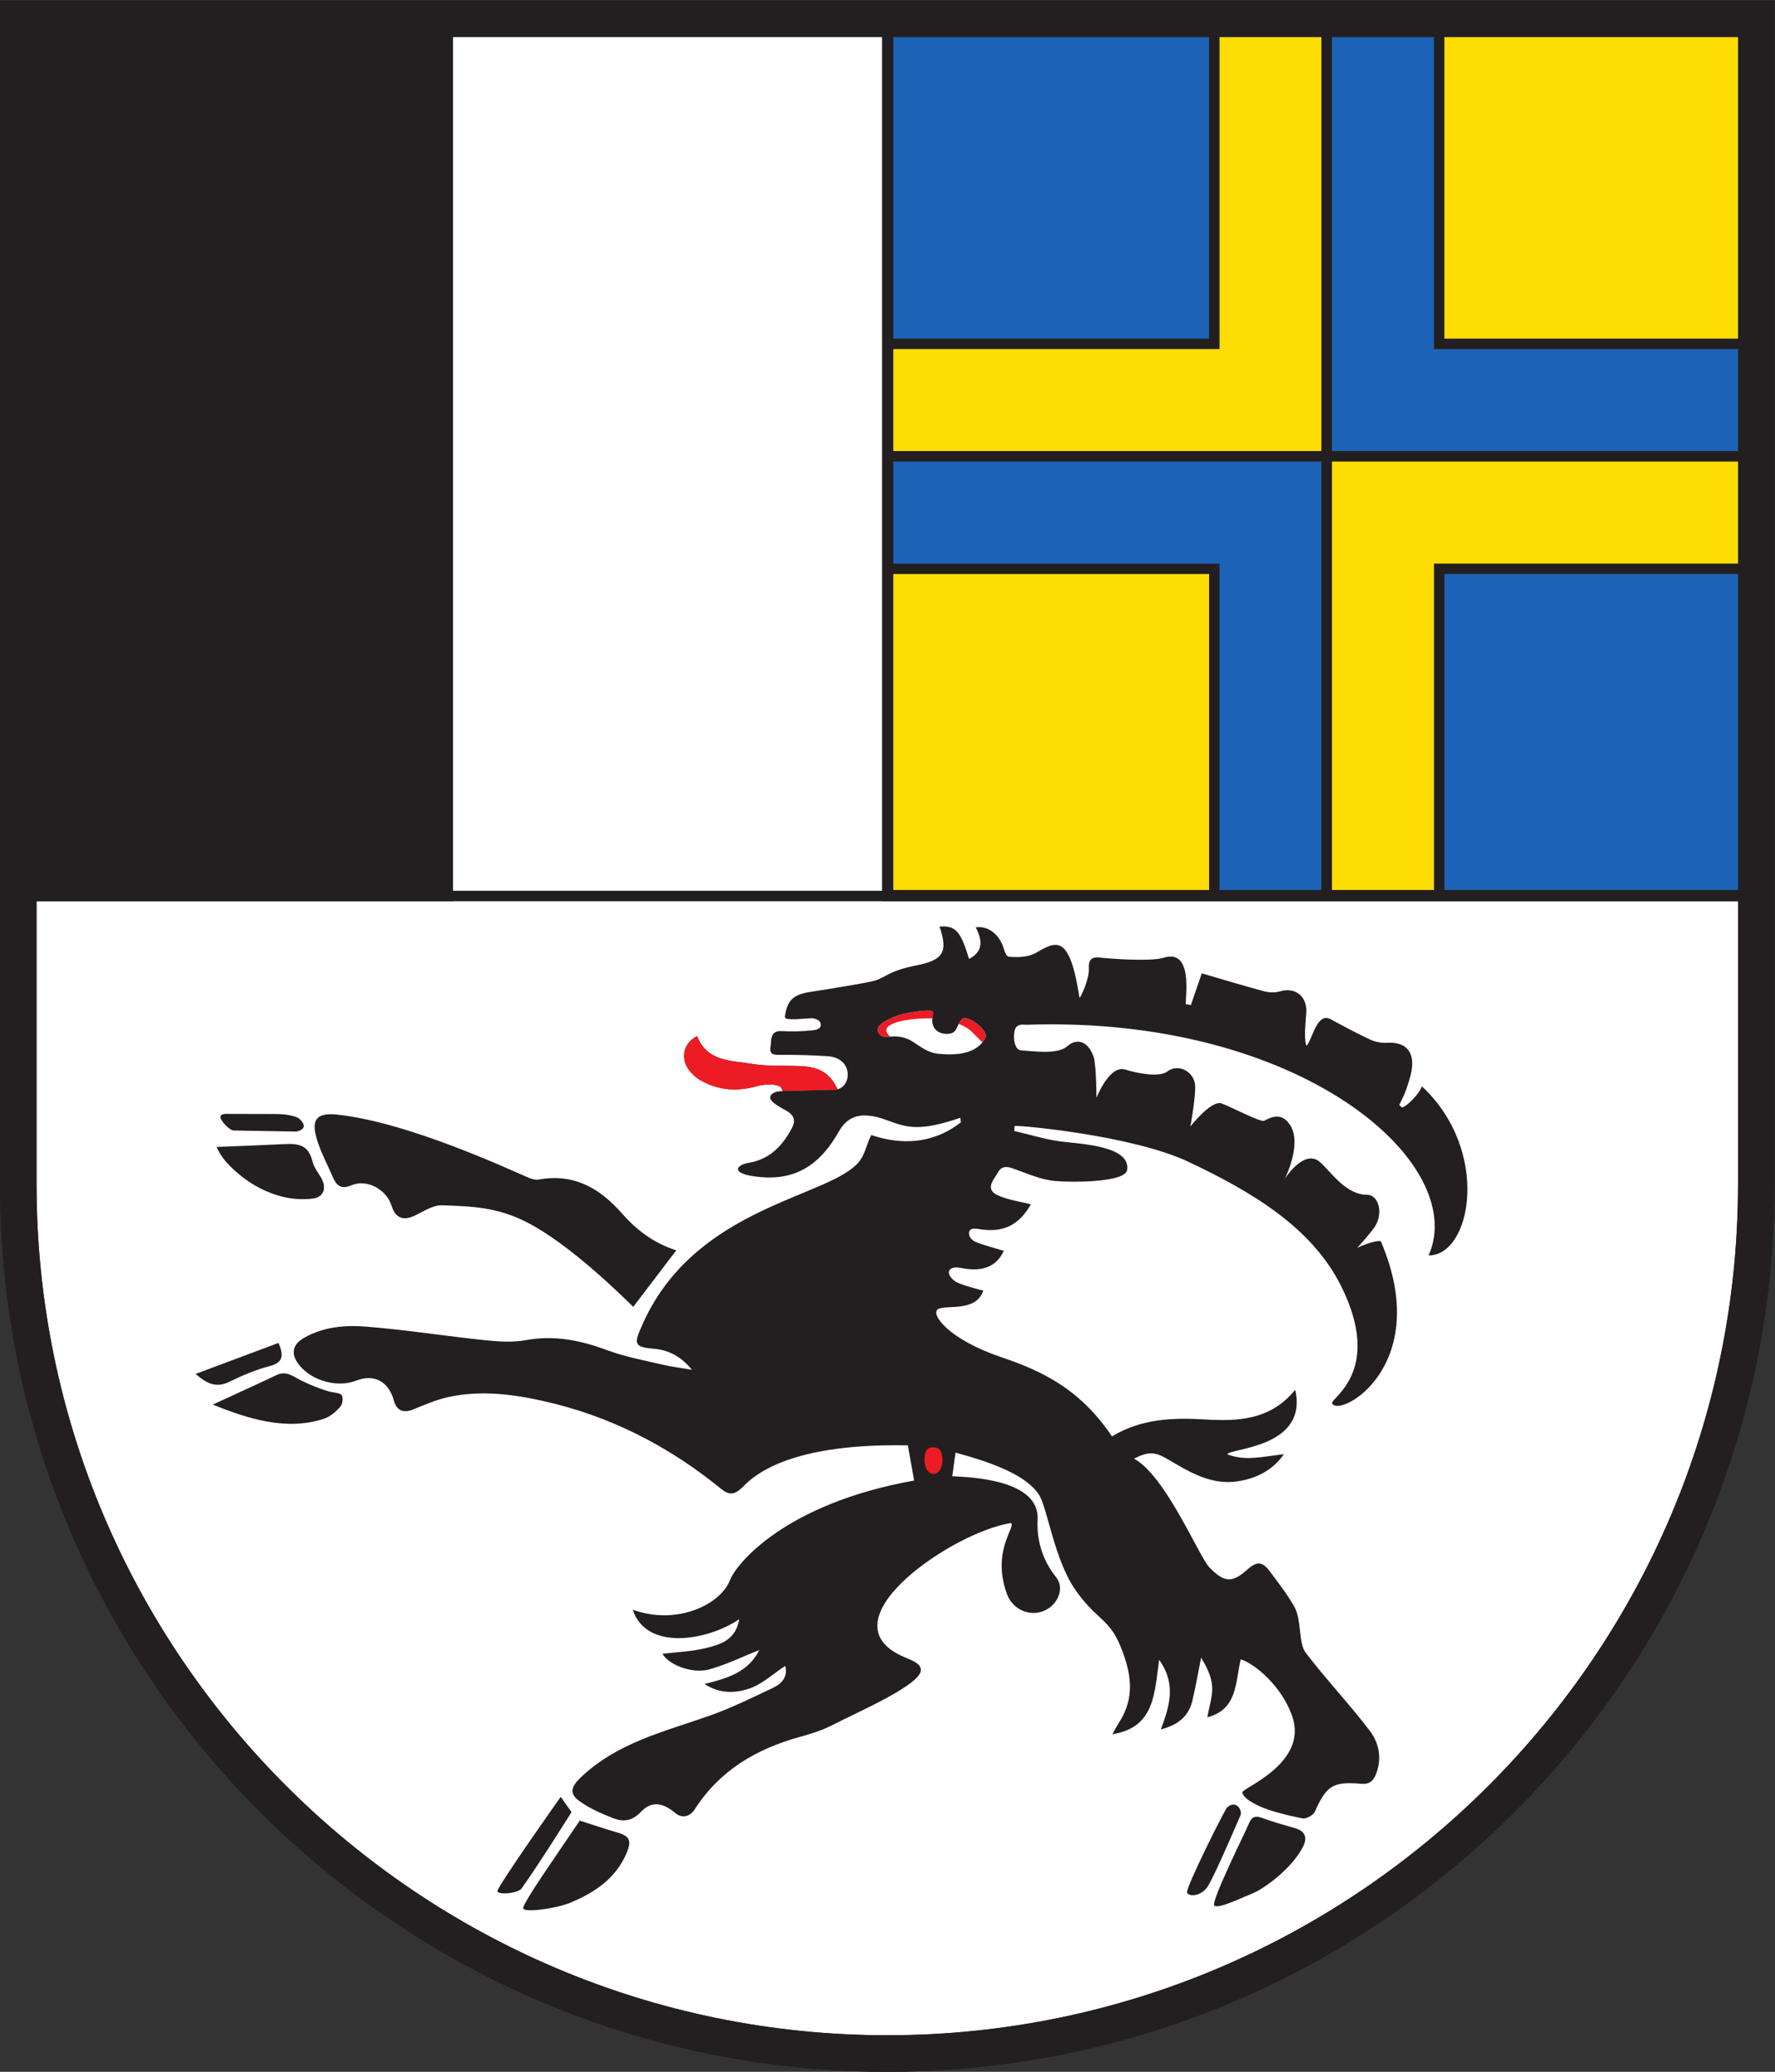 <?xml version="1.0" encoding="UTF-8" standalone="no"?>
<svg xmlns:dc="http://purl.org/dc/elements/1.1/" xmlns:cc="http://creativecommons.org/ns#" xmlns:rdf="http://www.w3.org/1999/02/22-rdf-syntax-ns#" xmlns:svg="http://www.w3.org/2000/svg" xmlns="http://www.w3.org/2000/svg" viewBox="0 0 226.773 264.573" height="264.573" width="226.773" xml:space="preserve" id="svg2" version="1.1"><rect x="0" y="0" width="226.773" height="264.573" fill="#333333" stroke="none"/><defs id="defs6"/><g transform="matrix(1.333,0,0,-1.333,0,264.573)" id="g10"><g transform="scale(0.1)" id="g12"><path id="path14" style="fill:#ffffff;fill-opacity:1;fill-rule:evenodd;stroke:none" d="M 850.391,17.5 C 391.137,17.5 17.5,391.129 17.5,850.391 V 1966.75 H 1683.29 V 850.391 C 1683.29,391.129 1309.66,17.5 850.391,17.5"/><path id="path16" style="fill:#231f20;fill-opacity:1;fill-rule:nonzero;stroke:none" d="M 1700.79,1984.25 H 0 V 850.391 C 0,380.73 380.734,0 850.391,0 1320.06,0 1700.79,380.73 1700.79,850.391 V 1984.25 Z m -35,-35 V 850.391 C 1665.79,400.781 1300.01,35 850.391,35 400.781,35 35,400.781 35,850.391 V 1949.25 h 1630.79"/><path id="path18" style="fill:#ed1c24;fill-opacity:1;fill-rule:evenodd;stroke:none" d="m 892.203,1016.46 c -6.269,1.01 -22.871,-2.04 -28.308,-3.48 -5.954,-1.59 -21.571,-7.66 -22.497,-13.57 -0.918,-5.906 4.204,-8.402 8.875,-7.933 1.051,0.117 1.907,0.128 2.86,0.191 -3.563,3.234 -5.867,7.398 -0.188,10.932 11.008,6.84 37.129,6.61 37.129,6.61 0,0 1.477,-0.04 3.586,-0.16 0.477,3.11 1.883,6.87 -1.457,7.41"/><path id="path20" style="fill:#ed1c24;fill-opacity:1;fill-rule:evenodd;stroke:none" d="m 925.289,1009.37 c -3.25,0.38 -4.93,-2.31 -6.414,-5.47 4.824,-1.87 9.383,-4.384 12.801,-7.837 3.469,-3.5 6.777,-6.797 9.797,-9.797 1.179,1.48 2.304,3.047 3.211,4.894 2.082,4.281 -10.02,17.08 -19.395,18.21"/><path id="path22" style="fill:#231f20;fill-opacity:1;fill-rule:nonzero;stroke:none" d="m 749.934,939.52 c 0,0 -0.161,1.558 -1.157,3.191 -1.898,3.148 -13.054,4.301 -22.933,1.598 -18.789,-5.137 -36.668,-4.789 -55.168,6.023 -5.649,3.297 -12.262,10.137 -14.117,16.699 -2.832,9.949 0.949,19.59 11.574,25.184 9.715,-25.004 32.933,-23.215 52.758,-26.625 14.746,-2.531 30.074,-1.551 45.14,-2.121 14.824,-0.547 28.403,-3.59 36.856,-22.617 l -52.953,-1.332"/><path id="path24" style="fill:#231f20;fill-opacity:1;fill-rule:nonzero;stroke:none" d="m 799.871,940.852 c 6.43,0 12.602,5.687 12.602,14.347 0,10.692 -8.356,16.981 -18.813,17.699 -14.969,1.043 -30,1.391 -45.012,1.34 -5.925,-0.019 -11.511,-0.5 -10.199,7.633 1.067,6.59 -0.726,15.93 11.254,15.133 9.281,-0.621 18.695,-0.277 27.961,0.609 3.152,0.309 9.063,0.856 9.031,5.547 -0.027,4.51 -5.937,6.24 -9.293,6.15 -6.519,-0.19 -25.734,-2.7 -25.179,1.27 2.211,15.69 7.515,21.34 24.492,23.97 16.984,2.62 50.793,8.02 61.086,10.62 10.297,2.6 13.402,9.43 39.832,14.62 26.426,5.19 31.25,12.57 22.863,37.34 15.301,1.14 20.176,-4.21 28.309,-31.01 12.043,6.43 13.976,15.59 6.379,30.31 11.171,1.53 21.296,-5.64 26.062,-17.98 1.484,-3.83 2.5,-10.07 6.145,-10.26 3.64,-0.21 16.375,-1.57 26.199,4.15 18.73,10.87 31.66,17.94 40.96,-43.14 0.35,-2.32 9.67,17.84 9.04,27.55 -0.55,8.42 2.42,11.54 10.33,10.67 10.51,-1.15 48.7,-3.9 60.86,-0.29 28.31,9.35 21.64,-35.02 21.64,-44.27 1.63,-0.34 3.28,-0.68 4.91,-1.02 3.29,9.54 6.57,19.07 10.5,30.47 19.57,-5.68 39.68,-11.8 59.97,-17.24 4.7,-1.25 10.33,-1.39 14.93,0 14.01,4.22 25.62,-4.09 25.32,-19.14 -0.11,-5.38 -2.94,-25.7 0.11,-33.129 5.91,6.082 10.1,34.379 24.42,24.849 12.24,-6.53 24.45,-13.197 37.06,-18.962 4.82,-2.204 10.74,-3.227 16.02,-2.879 15.96,1.043 25.21,-7.09 23.71,-23.098 -0.67,-7.231 -3.19,-14.352 -5.48,-21.32 -1.75,-5.27 -4.49,-10.2 -6.79,-15.282 0.86,-0.757 1.7,-1.5 2.54,-2.238 4.85,0.641 17.39,14 19.1,20.231 66.18,-61.473 47.76,-162.133 6.51,-162.032 39.21,88.641 -122.9,229.93 -385.23,220.99 -3.809,0.08 -9.891,1.32 -11.551,-5.583 -1.633,-6.778 -0.285,-18.547 6.238,-18.957 13.117,-0.84 35.063,-4.149 44.393,4.101 8.93,7.906 20.4,5.024 25.47,-11.672 2.34,-11.328 2.3,-37.89 2.3,-37.89 0,0 12.39,31.91 27.61,27.082 10.07,-3.18 32.31,-7.961 40.26,-1.86 10.62,8.188 26.35,-0.16 26.75,-14.152 0.33,-11.957 -4.58,-38.469 -4.58,-38.469 0,0 20.09,25.68 30,21.988 9.9,-3.66 37.6,-18.398 40.86,-16.527 9.92,5.711 17.43,5.238 22.8,-1.641 15.46,-17.32 -3.2,-53.98 -3.2,-53.98 0,0 18.75,29.512 33.86,15.891 10.8,-9.59 24.55,-31.071 44.87,-31.2 11.89,-0.062 15.89,-18.8 7.12,-31.269 -4.87,-6.934 -16.35,-19.531 -16.35,-19.531 0,0 15.87,7.488 22.55,6.3 51.37,-120.191 -40.98,-170.269 -46.71,-155.14 -1.15,5.07 49.04,31.09 8.69,112.09 -28.24,56.691 -86.13,90.57 -145.98,118.968 -53.86,25.563 -163.096,35.36 -167.022,34.481 -0.105,-1.59 -0.214,-3.168 -0.312,-4.762 14.992,-3.476 29.834,-8.219 45.034,-10.117 18.92,-2.359 66.79,-4.199 63.13,-27.32 -1.84,-11.75 -50.81,-12.051 -68.81,-10.532 -14.1,1.18 -27.831,7.641 -41.549,12.352 -6.036,2.078 -10.735,1.277 -13.555,-4.313 -2.813,-5.57 -13.32,-15.476 -0.254,-21.597 9.922,-4.641 21.328,-6 31.922,-8.781 -11.395,-20.098 -26.727,-27.411 -49.149,-23.758 -3.105,0.519 -9.132,1.687 -10.019,-2.84 -0.891,-4.531 3.23,-8.133 6.016,-9.281 8.796,-3.641 18.183,-5.879 27.234,-8.641 -6.856,-15 -20.301,-20.449 -40.156,-16.551 -3.739,0.731 -10.059,1.61 -12.11,-2.41 -2.058,-4.027 3.868,-9.559 7.266,-11.211 7.441,-3.609 25.273,-7.976 25.273,-7.976 -7,-21.461 -37.175,-12.872 -43.691,-17.981 -6.512,-5.109 10.625,-28.75 61.348,-45.891 43.404,-14.66 76.794,-32.929 105.744,-75.761 28.03,16.929 58.1,18.07 88.95,16.23 31.71,-1.879 62.98,-0.82 86.63,28.442 12.96,-56.121 -63.94,-55.961 -65.01,-61.891 17.26,-6.559 32.69,-2.34 54.17,0.148 -11.16,-16.41 -29.12,-24.468 -47.49,-26.347 -24.07,-2.449 -43.96,9.847 -63.77,21.519 -12.28,7.231 -18.57,7.578 -32.35,0.578 30.45,-16.5 62.16,-93.789 72.28,-104.226 14.85,-15.32 22.27,-14.512 36.74,-1.684 8.77,7.774 14.1,7.422 21.23,-2.207 8.07,-10.89 15.78,-20.543 23.23,-33.449 7.45,-12.91 3.78,-35.32 11.23,-44.562 18.12,-23.911 43.2,-50.711 61.29,-74.649 8.93,-11.832 11.7,-26.242 6.02,-41.141 -2.6,-6.839 -6.23,-10.3 -14.61,-9.55 -27.02,2.379 -33.11,-2.141 -44.11,-26.731 -1.54,-3.449 -8.43,-7.168 -11.99,-6.437 -13.85,2.797 -30.61,6.886 -40.88,11.59 -10.27,4.718 -16.24,9.257 -16.62,13.359 -0.37,4.09 63.54,27.738 47.78,73.039 -9.79,28.18 -35.3,49.949 -49.28,54.41 -5.4,-21.539 -2.73,-47.98 -32.04,-55.539 1.89,11.078 5.26,20.609 4.59,29.84 -0.66,9.41 -5.28,18.551 -10.57,27.289 -2.77,-13.781 -5.14,-27.668 -8.41,-41.34 -3.58,-14.98 -13.76,-23.121 -30.22,-27.441 8.67,22.883 14.84,43.82 -1.61,66.73 -4.5,-32.179 -4.19,-64.918 -44.79,-71.308 2.03,3.597 3.89,7.3 6.11,10.757 15.82,24.403 12.31,47.403 1.47,73.872 -10.77,26.32 -23.28,25.191 -43.07,53.66 -20.55,29.601 -26.68,78.73 -35.027,91.379 -12.024,18.191 -42.774,30.031 -79.746,40.121 -1.418,-8.078 -2.188,-16.629 -3.235,-22.641 17.168,-0.879 83.84,-2.949 81.828,-41.527 -1.066,-20.442 5.067,-39.551 17.74,-55.203 7.08,-8.75 3.68,-22.368 -7.16,-29.77 -14.4,-9.801 -34.037,-2.891 -40.064,13.84 -14.726,40.961 8.399,63.711 4.141,67.84 -53.731,-7.809 -178.063,-90.93 -106.746,-126.438 9.629,-4.793 19.812,-6.961 20.195,-14.191 0.703,-14.07 -60.305,-40.352 -86.106,-53.551 -9.488,-4.867 -19.964,-7.961 -30.277,-10.828 -41.289,-11.449 -76.41,-31.973 -100.351,-69.242 -4.594,-7.168 -12.168,-9 -18.567,-3.66 -12.648,10.543 -22.961,11.773 -33.465,0.8 -8.359,-8.73 -17.07,-9.269 -26.394,-5.578 -11.18,4.438 -22.567,9.36 -32.235,16.367 -9.742,7.063 -7.929,13.532 0.856,22.032 34.801,33.691 80.066,44.23 123.426,59.492 21.047,7.418 41.285,17.367 61.523,26.969 8.438,4 14.352,10.89 11.582,20.968 -11.496,-7.531 -22.101,-17.64 -34.621,-21.82 -12.75,-4.25 -27.687,-5.34 -42.715,4.449 22.024,5.492 41.801,11.274 52.528,32.582 -16.403,-6.492 -31.707,-14.07 -47.84,-18.531 -16.582,-4.598 -39.157,4.383 -44.989,14.891 14.082,1.742 28.602,2.211 42.383,5.679 13.367,3.352 27.805,7.61 31.207,27.52 -29.664,-20.309 -88.836,-31.199 -102.156,9.043 42.52,-15.363 84.418,5.008 93.391,28.578 5.613,14.73 51.629,72.898 176.355,95.16 -2.226,12.399 -4.062,22.762 -6.016,33.692 -84.046,1.679 -134.82,-14.704 -158.484,-40.122 -7.902,-7.621 -12.961,-7.679 -20.625,-1.441 -50.609,41.301 -107.348,70.121 -170.801,84.18 -29.855,6.621 -60.34,10.351 -90.761,3.601 -11.383,-2.531 -22.352,-7.3 -33.235,-11.711 -9.59,-3.898 -16.074,-1.32 -18.742,8.493 -4.969,18.277 -18.953,25.699 -35.965,19.058 -18.289,-7.148 -43.133,-0.18 -55.172,15.481 -7.836,10.179 -6.07,19.058 5.047,25.449 18.535,10.66 39.231,12.371 59.344,10.781 38.43,-3.051 76.637,-9.121 115.008,-13.121 12.73,-1.34 26.031,-2.051 38.496,0.199 27.133,4.922 52.242,-0.179 77.598,-9.609 16.597,-6.192 34.261,-9.488 51.57,-13.559 9.414,-2.23 19.066,-3.422 29.68,-5.25 -9.922,12.348 -21.758,18.918 -36.563,20.149 -17.937,1.519 -19.43,4.269 -11.703,21.082 47.094,109.769 166.664,122.218 203.086,152.679 11.597,9.34 11.086,19.34 17.203,30.969 28.281,-9.57 58.68,-8.949 85.859,12.16 -0.187,1.45 -0.39,2.899 -0.578,4.36 -38.992,-13.258 -50.508,-9.649 -70.504,-2.25 -24.453,9.031 -37.437,4.039 -46.023,-11.11 -16.117,-28.441 -36.707,-44.41 -68.559,-43.871 -36.929,1.813 -31.125,11.93 -17.656,14.11 19.301,3.121 31.789,15.589 40.867,32.293 4.278,7.867 3.278,13.187 -5.433,17.949 -6.422,3.5 -14.09,7.82 -14.844,11.558 -0.75,3.75 3.957,6.68 10.562,6.84 6.606,0.192 46.543,1.403 51.098,1.403 m 125.426,68.518 c -6.524,0.77 -6.692,-10.733 -11.731,-13.69 -5.027,-2.957 -20.215,-2.098 -20.097,11.92 0.031,3.25 2.597,8.24 -1.27,8.86 -6.269,1.01 -22.871,-2.04 -28.308,-3.48 -5.954,-1.59 -21.571,-7.66 -22.489,-13.57 -0.926,-5.906 4.196,-8.402 8.867,-7.933 8.707,0.878 13.622,0.394 19.938,-2.164 7.141,-2.875 16.379,-12.774 28.684,-14.004 15.976,-1.59 37.449,-1.25 45.789,15.859 2.082,4.27 -10.02,17.072 -19.383,18.202"/><path id="path26" style="fill:#231f20;fill-opacity:1;fill-rule:nonzero;stroke:none" d="m 648.16,786.969 c -13.832,-18.168 -26.918,-35.379 -41.226,-54.168 -9.852,9.5 -59.246,58.91 -101.395,80.75 -28.945,15 -53.805,15.597 -81.797,16.57 -8.887,0.328 -18.179,-6.199 -27.008,-10.242 -10.507,-4.801 -17.937,-1.719 -21.394,9.633 -4.817,15.789 -23.613,26.117 -38.531,19.777 -9.977,-4.25 -14.383,-0.289 -17.934,8.082 -5.266,12.449 -11.984,24.488 -15.594,37.43 -5.023,17.949 0.907,23.898 18.789,22.308 69.657,-7.019 169.848,-54.539 184.899,-60.711 2.918,-1.199 6.469,-2.136 9.449,-1.597 33.18,5.929 57.922,-7.742 79.559,-32.34 13.625,-15.492 30.011,-28.481 52.183,-35.492"/><path id="path28" style="fill:#231f20;fill-opacity:1;fill-rule:nonzero;stroke:none" d="m 501.438,156.5 c -1.168,4.281 34.921,55.309 54.207,84.129 13.156,-4.188 24.207,-8.008 35.445,-11.188 12.043,-3.421 14.687,-7.48 9.57,-19.671 -10.457,-24.84 -31.305,-38.418 -54.562,-47.969 -13.047,-5.36 -43.485,-9.571 -44.66,-5.301"/><path id="path30" style="fill:#231f20;fill-opacity:1;fill-rule:nonzero;stroke:none" d="m 264.434,667.199 c 7.789,3.801 12.8,1.461 19.871,-2.59 10.937,-6.277 27.254,-11.98 31.953,-13.089 4.687,-1.098 10.613,-1.051 11.629,-4.051 1.027,-3.02 0.297,-8.008 -1.586,-10.149 -5.473,-6.218 -10.387,-9.961 -16.59,-11.941 -35.496,-11.418 -72.352,0.262 -105.805,13.82 0,0 48.114,21.961 60.528,28"/><path id="path32" style="fill:#231f20;fill-opacity:1;fill-rule:nonzero;stroke:none" d="m 207.59,886 c 0,0 47.144,1.82 64.695,2.75 16.149,0.871 23.582,-2.051 27.399,-17.23 1.359,-5.399 5.328,-10.129 8.144,-15.129 5.586,-9.911 2.5,-18.719 -8.574,-19.93 -9.449,-1.039 -19.578,-0.43 -28.781,1.949 -20.868,5.371 -38.633,16.899 -53.407,32.84 -5.738,6.191 -9.476,14.75 -9.476,14.75"/><path id="path34" style="fill:#231f20;fill-opacity:1;fill-rule:nonzero;stroke:none" d="m 547.77,248.762 c 0,0 -30.723,-49.133 -47.832,-73.09 -3.485,-4.871 -22.469,-6.402 -23.223,-2.723 -0.75,3.692 60.711,90.492 60.711,90.492 l 10.344,-14.679"/><path id="path36" style="fill:#231f20;fill-opacity:1;fill-rule:nonzero;stroke:none" d="m 187.508,668.559 c 27.648,10.351 53.379,19.992 79.418,29.73 5.32,-12.41 4.297,-18.84 -8.473,-22.219 -13.207,-3.48 -26.121,-8.859 -38.433,-14.949 -12.25,-6.043 -21.313,-2.461 -32.512,7.438"/><path id="path38" style="fill:#231f20;fill-opacity:1;fill-rule:nonzero;stroke:none" d="m 215.988,917.68 49.184,-0.121 c 0,0 10.859,0.121 19.144,-3.039 2.86,-1.079 6.864,-5.321 6.864,-8.5 0,-3.168 -5.117,-5.239 -7.692,-5.27 l -59.48,1.02 c -4.211,0.3 -10.399,7.429 -12,10.55 -2.801,5.45 3.98,5.36 3.98,5.36"/><path id="path40" style="fill:#231f20;fill-opacity:1;fill-rule:nonzero;stroke:none" d="m 1163.79,159.262 c -3.44,3.59 30.08,71 32.68,77.41 2.61,6.387 5.34,9.367 12.63,6.719 10.64,-3.879 21.58,-6.95 32.47,-10.11 9.29,-2.722 11.52,-8.922 7.56,-17.043 -10.52,-21.566 -38.05,-41.117 -49.1,-45.539 -11.08,-4.429 -32.83,-15.027 -36.24,-11.437"/><path id="path42" style="fill:#231f20;fill-opacity:1;fill-rule:nonzero;stroke:none" d="m 1137.77,171.559 c -1.87,4.14 36.16,79.679 38.28,81.621 8.78,8.058 15.51,-3.141 12.56,-8.16 -9.57,-22.29 -23.98,-55.2 -30.24,-66.129 -6.27,-10.922 -18.72,-11.481 -20.6,-7.332"/><path id="path44" style="fill:#ed1c24;fill-opacity:1;fill-rule:nonzero;stroke:none" d="m 749.934,939.52 c 0,0 -0.161,1.558 -1.157,3.191 -1.898,3.148 -13.054,4.301 -22.933,1.598 -18.789,-5.137 -36.668,-4.789 -55.168,6.023 -5.649,3.297 -12.262,10.137 -14.117,16.699 -2.832,9.949 0.949,19.59 11.574,25.184 9.715,-25.004 32.933,-23.215 52.758,-26.625 14.746,-2.531 30.074,-1.551 45.14,-2.121 14.824,-0.547 28.403,-3.59 36.856,-22.617 l -52.953,-1.332"/><path id="path46" style="fill:#ed1c24;fill-opacity:1;fill-rule:evenodd;stroke:none" d="m 903.316,585.5 c 0,-7.039 -3.855,-12.75 -8.601,-12.75 -4.758,0 -8.606,5.711 -8.606,12.75 0,11.301 3.848,12.75 8.606,12.75 4.746,0 8.601,-2.68 8.601,-12.75"/><path id="path48" style="fill:#ffffff;fill-opacity:1;fill-rule:nonzero;stroke:none" d="M 1692.82,1968.84 H 9.539 V 1126.41 H 1692.82 v 842.43"/><path id="path50" style="fill:none;stroke:#231f20;stroke-width:10;stroke-linecap:butt;stroke-linejoin:miter;stroke-miterlimit:10;stroke-dasharray:none;stroke-opacity:1" d="M 1692.82,1968.84 H 9.539 V 1126.41 H 1692.82 Z"/><path id="path52" style="fill:none;stroke:#231f20;stroke-width:10;stroke-linecap:butt;stroke-linejoin:miter;stroke-miterlimit:10;stroke-dasharray:none;stroke-opacity:1" d="M 1692.82,1126.41 H 850.391 v 842.43 h 842.429 z"/><path id="path54" style="fill:#231f20;fill-opacity:1;fill-rule:nonzero;stroke:none" d="M 429.176,1126.41 H 7.965 v 842.43 H 429.176 v -842.43"/><path id="path56" style="fill:none;stroke:#231f20;stroke-width:10;stroke-linecap:butt;stroke-linejoin:miter;stroke-miterlimit:10;stroke-dasharray:none;stroke-opacity:1" d="M 429.176,1126.41 H 7.965 v 842.43 H 429.176 Z"/><path id="path58" style="fill:#fddd04;fill-opacity:1;fill-rule:nonzero;stroke:none" d="m 851.18,1968.05 h 420.43 V 1547.63 H 851.18 v 420.42"/><path id="path60" style="fill:none;stroke:#231f20;stroke-width:10;stroke-linecap:butt;stroke-linejoin:miter;stroke-miterlimit:10;stroke-dasharray:none;stroke-opacity:1" d="m 851.18,1968.05 h 420.43 V 1547.63 H 851.18 Z"/><path id="path62" style="fill:#1c63b7;fill-opacity:1;fill-rule:nonzero;stroke:none" d="m 851.18,1968.05 h 312.66 V 1655.39 H 851.18 v 312.66"/><path id="path64" style="fill:none;stroke:#231f20;stroke-width:10;stroke-linecap:butt;stroke-linejoin:miter;stroke-miterlimit:10;stroke-dasharray:none;stroke-opacity:1" d="m 851.18,1968.05 h 312.66 V 1655.39 H 851.18 Z"/><path id="path66" style="fill:#1c63b7;fill-opacity:1;fill-rule:nonzero;stroke:none" d="m 1692.04,1968.05 v -420.42 h -420.43 v 420.42 h 420.43"/><path id="path68" style="fill:none;stroke:#231f20;stroke-width:10;stroke-linecap:butt;stroke-linejoin:miter;stroke-miterlimit:10;stroke-dasharray:none;stroke-opacity:1" d="m 1692.04,1968.05 v -420.42 h -420.43 v 420.42 z"/><path id="path70" style="fill:#fddd04;fill-opacity:1;fill-rule:nonzero;stroke:none" d="m 1692.04,1968.05 v -312.66 h -312.67 v 312.66 h 312.67"/><path id="path72" style="fill:none;stroke:#231f20;stroke-width:10;stroke-linecap:butt;stroke-linejoin:miter;stroke-miterlimit:10;stroke-dasharray:none;stroke-opacity:1" d="m 1692.04,1968.05 v -312.66 h -312.67 v 312.66 z"/><path id="path74" style="fill:#1c63b7;fill-opacity:1;fill-rule:nonzero;stroke:none" d="m 851.18,1127.2 h 420.43 v 420.43 H 851.18 V 1127.2"/><path id="path76" style="fill:none;stroke:#231f20;stroke-width:10;stroke-linecap:butt;stroke-linejoin:miter;stroke-miterlimit:10;stroke-dasharray:none;stroke-opacity:1" d="m 851.18,1127.2 h 420.43 v 420.43 H 851.18 Z"/><path id="path78" style="fill:#fddd04;fill-opacity:1;fill-rule:nonzero;stroke:none" d="m 851.18,1127.2 h 312.66 v 312.66 H 851.18 V 1127.2"/><path id="path80" style="fill:none;stroke:#231f20;stroke-width:10;stroke-linecap:butt;stroke-linejoin:miter;stroke-miterlimit:10;stroke-dasharray:none;stroke-opacity:1" d="m 851.18,1127.2 h 312.66 v 312.66 H 851.18 Z"/><path id="path82" style="fill:#fddd04;fill-opacity:1;fill-rule:nonzero;stroke:none" d="m 1692.04,1127.2 h -420.43 v 420.43 h 420.43 V 1127.2"/><path id="path84" style="fill:none;stroke:#231f20;stroke-width:10;stroke-linecap:butt;stroke-linejoin:miter;stroke-miterlimit:10;stroke-dasharray:none;stroke-opacity:1" d="m 1692.04,1127.2 h -420.43 v 420.43 h 420.43 z"/><path id="path86" style="fill:#1c63b7;fill-opacity:1;fill-rule:nonzero;stroke:none" d="m 1692.04,1127.2 h -312.67 v 312.66 h 312.67 V 1127.2"/><path id="path88" style="fill:none;stroke:#231f20;stroke-width:10;stroke-linecap:butt;stroke-linejoin:miter;stroke-miterlimit:10;stroke-dasharray:none;stroke-opacity:1" d="m 1692.04,1127.2 h -312.67 v 312.66 h 312.67 z"/><path id="path90" style="fill:#231f20;fill-opacity:1;fill-rule:nonzero;stroke:none" d="M 1700.79,1984.25 H 0 V 850.391 C 0,380.73 380.734,0 850.391,0 1320.06,0 1700.79,380.73 1700.79,850.391 V 1984.25 Z m -35,-35 V 850.391 C 1665.79,400.781 1300.01,35 850.391,35 400.781,35 35,400.781 35,850.391 V 1949.25 h 1630.79"/></g></g></svg>